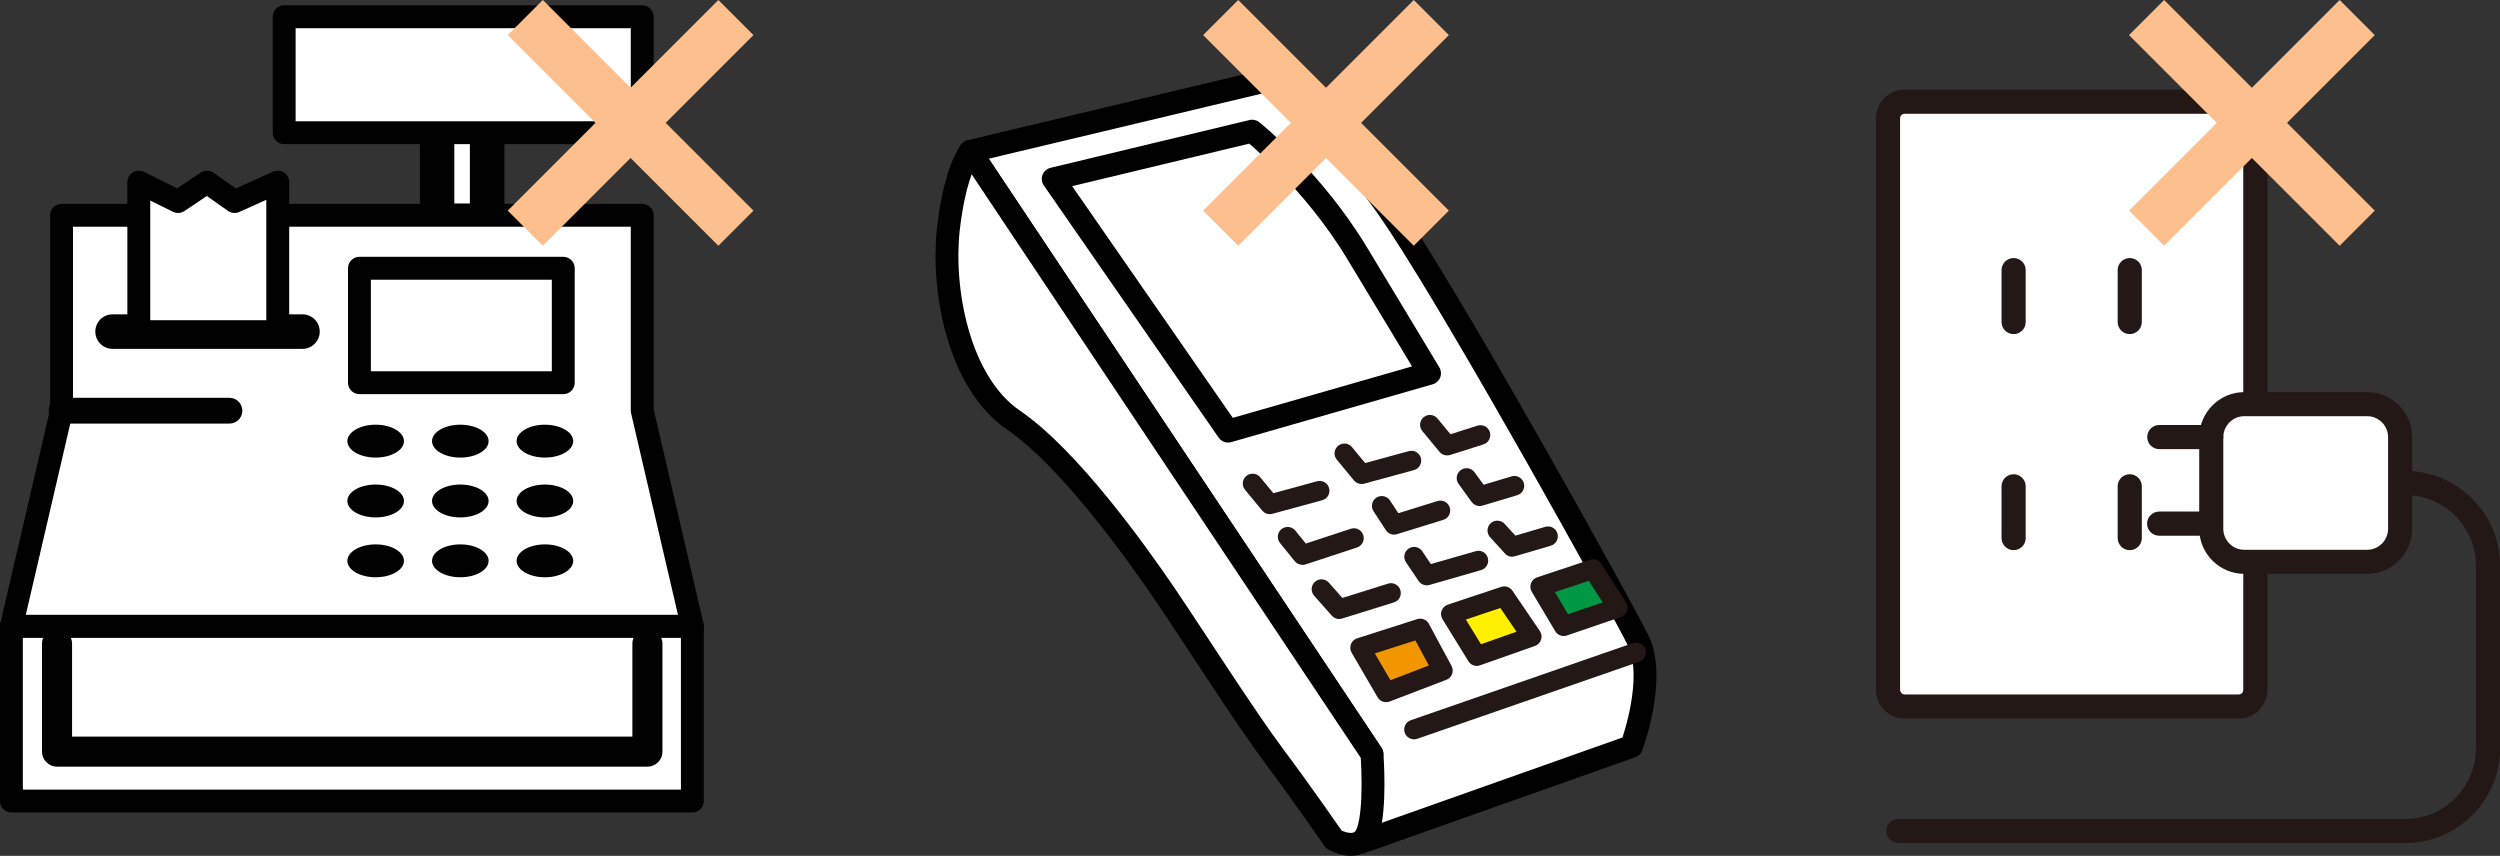 <?xml version="1.0" encoding="UTF-8"?>
<svg id="_レイヤー_2" data-name="レイヤー 2" xmlns="http://www.w3.org/2000/svg" width="337.54" height="115.56" viewBox="0 0 337.54 115.56">
  <rect x="0" y="0" width="337.54" height="115.56" fill="#333333" stroke="none"/>
  <defs>
    <style>
      .cls-1 {
        fill: #231815;
      }

      .cls-2, .cls-3 {
        fill: #fff;
      }

      .cls-4 {
        fill: #009844;
      }

      .cls-5 {
        fill: #f29600;
      }

      .cls-6 {
        fill: #010101;
      }

      .cls-3 {
        stroke: #010101;
        stroke-linecap: round;
        stroke-linejoin: round;
        stroke-width: 3.09px;
      }

      .cls-7 {
        fill: #febf8e;
      }

      .cls-8 {
        fill: #fff000;
      }
    </style>
  </defs>
  <g id="_レイヤー_1-2" data-name="レイヤー 1">
    <g>
      <g>
        <g>
          <g>
            <rect class="cls-2" x="59.01" y="14.68" width="6.75" height="15.12"/>
            <path class="cls-6" d="M65.77,32.13h-6.75c-1.28,0-2.33-1.04-2.33-2.33v-15.12c0-1.28,1.04-2.33,2.33-2.33h6.75c1.28,0,2.33,1.04,2.33,2.33v15.12c0,1.28-1.04,2.33-2.33,2.33ZM61.34,27.48h2.1v-10.47h-2.1v10.47Z"/>
          </g>
          <rect class="cls-3" x="1.54" y="84.55" width="91.94" height="23.6"/>
          <polygon class="cls-3" points="8.31 29.07 8.31 55.44 1.54 84.55 93.48 84.55 86.71 55.44 86.71 29.07 8.31 29.07"/>
          <path class="cls-6" d="M40.84,47.1H15.2c-1.28,0-2.33-1.04-2.33-2.33s1.04-2.33,2.33-2.33h25.64c1.28,0,2.33,1.04,2.33,2.33s-1.04,2.33-2.33,2.33Z"/>
          <polygon class="cls-3" points="37.5 44.78 18.74 44.78 18.74 24.59 24.04 27.21 27.95 24.59 31.67 27.21 37.5 24.59 37.5 44.78"/>
          <path class="cls-6" d="M87.42,103.51H7.7c-1.12,0-2.03-.91-2.03-2.03v-14.56c0-1.12.91-2.03,2.03-2.03s2.03.91,2.03,2.03v12.53h75.65v-12.53c0-1.12.91-2.03,2.03-2.03s2.03.91,2.03,2.03v14.56c0,1.12-.91,2.03-2.03,2.03Z"/>
          <path class="cls-6" d="M54.54,59.56c0,1.23-1.71,2.22-3.82,2.22s-3.82-1-3.82-2.22,1.71-2.22,3.82-2.22,3.82,1,3.82,2.22Z"/>
          <path class="cls-6" d="M54.54,67.64c0,1.23-1.71,2.22-3.82,2.22s-3.82-1-3.82-2.22,1.71-2.22,3.82-2.22,3.82,1,3.82,2.22Z"/>
          <path class="cls-6" d="M54.54,75.72c0,1.23-1.71,2.22-3.82,2.22s-3.82-1-3.82-2.22,1.71-2.22,3.82-2.22,3.82,1,3.82,2.22Z"/>
          <path class="cls-6" d="M65.97,59.56c0,1.23-1.71,2.22-3.82,2.22s-3.82-1-3.82-2.22,1.71-2.22,3.82-2.22,3.82,1,3.82,2.22Z"/>
          <path class="cls-6" d="M65.97,67.64c0,1.23-1.71,2.22-3.82,2.22s-3.82-1-3.82-2.22,1.71-2.22,3.82-2.22,3.82,1,3.82,2.22Z"/>
          <path class="cls-6" d="M65.97,75.72c0,1.23-1.71,2.22-3.82,2.22s-3.82-1-3.82-2.22,1.71-2.22,3.82-2.22,3.82,1,3.82,2.22Z"/>
          <path class="cls-6" d="M77.39,59.56c0,1.23-1.71,2.22-3.82,2.22s-3.82-1-3.82-2.22,1.71-2.22,3.82-2.22,3.82,1,3.82,2.22Z"/>
          <path class="cls-6" d="M77.39,67.64c0,1.23-1.71,2.22-3.82,2.22s-3.82-1-3.82-2.22,1.71-2.22,3.82-2.22,3.82,1,3.82,2.22Z"/>
          <path class="cls-6" d="M77.39,75.72c0,1.23-1.71,2.22-3.82,2.22s-3.82-1-3.82-2.22,1.71-2.22,3.82-2.22,3.82,1,3.82,2.22Z"/>
          <rect class="cls-3" x="38.37" y="2.26" width="48.34" height="15.66"/>
          <rect class="cls-3" x="48.53" y="36.22" width="27.52" height="15.45"/>
          <path class="cls-6" d="M30.98,57.19H8.31c-.96,0-1.74-.78-1.74-1.74s.78-1.74,1.74-1.74h22.67c.96,0,1.74.78,1.74,1.74s-.78,1.74-1.74,1.74Z"/>
        </g>
        <polygon class="cls-7" points="101.73 4.74 96.99 0 85.14 11.85 73.29 0 68.55 4.74 80.4 16.59 68.55 28.44 73.29 33.18 85.14 21.33 96.99 33.18 101.73 28.44 89.88 16.59 101.73 4.74"/>
      </g>
      <g>
        <g>
          <path class="cls-3" d="M170.94,10.91l-39.96,9.53,54.25,81.38-1.39,11.87,36.44-12.91s3.44-9.22.88-14.35c-2.57-5.13-23.09-42.16-32.26-56.09-9.16-13.93-17.96-19.43-17.96-19.43Z"/>
          <path class="cls-3" d="M142.2,24.16l26.86-6.45s8.12,6.45,14.16,16.45c6.04,9.99,9.79,16.24,9.79,16.24l-27.2,7.81-23.6-34.04Z"/>
          <path class="cls-1" d="M171.44,69.42c-.39,0-.77-.17-1.02-.48l-2.32-2.81c-.47-.57-.39-1.4.18-1.87.57-.47,1.4-.39,1.87.18l1.78,2.15,5.89-1.61c.71-.19,1.44.22,1.63.93.19.71-.22,1.44-.93,1.63l-6.72,1.83c-.12.03-.23.05-.35.05Z"/>
          <path class="cls-1" d="M175.84,76.26c-.39,0-.78-.18-1.03-.49l-1.99-2.46c-.46-.57-.37-1.41.2-1.87.57-.46,1.41-.37,1.87.2l1.42,1.75,6.07-2c.7-.23,1.45.15,1.68.85.23.7-.15,1.45-.85,1.68l-6.95,2.29c-.14.05-.28.07-.42.07Z"/>
          <path class="cls-1" d="M180.82,83.58c-.37,0-.74-.16-1-.45l-2.39-2.7c-.49-.55-.43-1.39.11-1.88.55-.49,1.39-.43,1.88.12l1.82,2.06,6.17-1.93c.7-.22,1.45.17,1.66.87.22.7-.17,1.45-.87,1.66l-6.99,2.18c-.13.04-.26.06-.4.06Z"/>
          <g>
            <polygon class="cls-5" points="183.64 87.46 191.75 84.87 194.8 90.55 187.15 93.49 183.64 87.46"/>
            <path class="cls-1" d="M187.15,94.81c-.46,0-.9-.24-1.15-.66l-3.51-6.03c-.2-.35-.24-.77-.09-1.15.14-.38.45-.67.84-.79l8.11-2.59c.61-.2,1.27.07,1.57.64l3.06,5.68c.18.34.21.73.08,1.09-.13.36-.41.64-.77.78l-7.65,2.93c-.16.06-.32.09-.48.09ZM185.62,88.22l2.11,3.62,5.19-1.99-1.82-3.38-5.48,1.75Z"/>
          </g>
          <path class="cls-1" d="M183.83,65.35c-.39,0-.77-.17-1.02-.48l-2.32-2.81c-.47-.57-.39-1.4.18-1.87.57-.47,1.4-.39,1.87.18l1.78,2.15,5.89-1.61c.71-.2,1.44.22,1.63.93.19.71-.22,1.44-.93,1.63l-6.72,1.83c-.12.03-.23.05-.35.05Z"/>
          <path class="cls-1" d="M188.23,72.19c-.44,0-.86-.22-1.11-.6l-1.67-2.56c-.4-.61-.23-1.44.38-1.84.61-.4,1.44-.23,1.84.38l1.13,1.72,5.28-1.64c.7-.22,1.45.17,1.66.88.22.7-.17,1.45-.88,1.66l-6.24,1.93c-.13.04-.26.06-.39.06Z"/>
          <path class="cls-1" d="M192.63,79.03c-.43,0-.85-.21-1.1-.59l-1.7-2.53c-.41-.61-.25-1.43.36-1.84.61-.41,1.43-.25,1.84.36l1.16,1.73,6.05-1.74c.71-.21,1.44.2,1.64.91.2.7-.2,1.44-.91,1.64l-6.98,2.01c-.12.04-.25.05-.37.05Z"/>
          <g>
            <polygon class="cls-8" points="195.9 82.91 203.1 80.5 206.82 85.96 199.39 88.59 195.9 82.91"/>
            <path class="cls-1" d="M199.39,89.91c-.45,0-.88-.23-1.13-.63l-3.5-5.68c-.21-.35-.26-.77-.12-1.15.14-.38.44-.68.83-.81l7.21-2.4c.57-.19,1.18.02,1.52.51l3.71,5.46c.23.34.29.77.16,1.16-.13.39-.43.7-.82.84l-7.43,2.62c-.15.05-.29.08-.44.08ZM197.91,83.64l2.05,3.34,4.79-1.69-2.18-3.2-4.67,1.56Z"/>
          </g>
          <path class="cls-1" d="M195.38,61.49c-.39,0-.77-.17-1.02-.48l-2.32-2.81c-.47-.57-.39-1.4.18-1.87.57-.47,1.4-.39,1.87.18l1.75,2.12,3.64-1.16c.7-.22,1.45.16,1.67.86.22.7-.16,1.45-.86,1.67l-4.5,1.43c-.13.04-.27.06-.4.06Z"/>
          <path class="cls-1" d="M199.78,68.33c-.42,0-.82-.2-1.08-.55l-1.77-2.45c-.43-.59-.3-1.43.3-1.86.59-.43,1.43-.3,1.86.3l1.22,1.68,3.78-1.13c.7-.21,1.44.19,1.65.89.21.7-.19,1.44-.89,1.65l-4.68,1.4c-.13.04-.25.06-.38.06Z"/>
          <path class="cls-1" d="M204.17,75.17c-.37,0-.73-.15-.98-.44l-2.01-2.21c-.49-.54-.45-1.38.09-1.88.54-.49,1.38-.45,1.88.09l1.45,1.59,4.03-1.19c.7-.21,1.44.19,1.65.9.21.7-.19,1.44-.9,1.65l-4.83,1.42c-.12.04-.25.05-.38.05Z"/>
          <g>
            <polygon class="cls-4" points="207.95 79.21 215.08 76.84 218.41 82.04 211.12 84.54 207.95 79.21"/>
            <path class="cls-1" d="M211.12,85.87c-.46,0-.9-.24-1.14-.65l-3.17-5.33c-.21-.35-.24-.77-.1-1.14.14-.38.44-.67.83-.8l7.12-2.37c.58-.19,1.21.03,1.54.54l3.33,5.21c.22.34.27.77.14,1.15s-.44.69-.82.82l-7.29,2.5c-.14.05-.29.07-.43.07ZM209.94,79.95l1.77,2.98,4.67-1.6-1.86-2.91-4.58,1.52Z"/>
          </g>
          <path class="cls-1" d="M190.92,99.82c-.55,0-1.06-.34-1.26-.89-.24-.69.13-1.45.82-1.69l29.98-10.41c.69-.24,1.45.13,1.69.82.24.69-.13,1.45-.82,1.69l-29.98,10.41c-.14.05-.29.07-.44.07Z"/>
          <path class="cls-3" d="M131,20.47s-2.03,2.36-2.95,10.42c-.92,8.06,1.28,20.71,8.8,25.84,7.51,5.13,16.68,17.96,20.53,23.64,3.85,5.68,10.85,16.65,14.6,21.65,3.75,5,8.13,11.34,8.13,11.34,0,0,3.48,2.02,4.58-1.1,1.1-3.12.55-10.45.55-10.45l-54.24-81.35Z"/>
        </g>
        <polygon class="cls-7" points="195.62 4.74 190.88 0 179.03 11.85 167.18 0 162.44 4.74 174.29 16.59 162.44 28.44 167.18 33.18 179.03 21.33 190.88 33.18 195.62 28.44 183.77 16.59 195.62 4.74"/>
      </g>
      <g>
        <rect class="cls-3" x="254.91" y="13.73" width="49.6" height="81.66" rx="2.24" ry="2.24"/>
        <path class="cls-1" d="M287.55,45.11c-.9,0-1.63-.73-1.63-1.63v-7.01c0-.9.73-1.63,1.63-1.63s1.63.73,1.63,1.63v7.01c0,.9-.73,1.63-1.63,1.63Z"/>
        <path class="cls-1" d="M271.87,45.11c-.9,0-1.63-.73-1.63-1.63v-7.01c0-.9.73-1.63,1.63-1.63s1.63.73,1.63,1.63v7.01c0,.9-.73,1.63-1.63,1.63Z"/>
        <path class="cls-1" d="M287.55,74.28c-.9,0-1.63-.73-1.63-1.63v-6.99c0-.9.73-1.63,1.63-1.63s1.63.73,1.63,1.63v6.99c0,.9-.73,1.63-1.63,1.63Z"/>
        <path class="cls-1" d="M271.87,74.28c-.9,0-1.63-.73-1.63-1.63v-6.99c0-.9.73-1.63,1.63-1.63s1.63.73,1.63,1.63v6.99c0,.9-.73,1.63-1.63,1.63Z"/>
        <path class="cls-1" d="M302.27,97.02h-45.12c-2.13,0-3.87-1.73-3.87-3.87V15.97c0-2.13,1.73-3.87,3.87-3.87h45.12c2.13,0,3.87,1.74,3.87,3.87v77.18c0,2.13-1.73,3.87-3.87,3.87ZM257.15,15.36c-.34,0-.61.27-.61.61v77.18c0,.34.27.61.61.61h45.12c.34,0,.61-.27.61-.61V15.97c0-.34-.27-.61-.61-.61h-45.12Z"/>
        <g>
          <path class="cls-2" d="M324.05,59.03v12.36c0,2.47-1.99,4.47-4.47,4.47h-16.57c-2.47,0-4.47-1.99-4.47-4.47v-12.36h0c.01-2.47,1.99-4.47,4.47-4.47h16.57c2.47,0,4.47,2.01,4.47,4.47Z"/>
          <path class="cls-1" d="M298.55,60.64h-7.01c-.9,0-1.63-.73-1.63-1.63s.73-1.63,1.63-1.63h7.01c.9,0,1.63.73,1.63,1.63s-.73,1.63-1.63,1.63Z"/>
          <path class="cls-1" d="M298.51,72.33h-6.99c-.9,0-1.63-.73-1.63-1.63s.73-1.63,1.63-1.63h6.99c.9,0,1.63.73,1.63,1.63s-.73,1.63-1.63,1.63Z"/>
          <path class="cls-1" d="M319.59,77.48h-16.57c-3.36,0-6.09-2.73-6.09-6.09v-12.36c.02-3.37,2.75-6.09,6.09-6.09h16.57c3.36,0,6.09,2.73,6.09,6.09v12.36c0,3.36-2.73,6.09-6.09,6.09ZM303.02,56.19c-1.56,0-2.83,1.27-2.84,2.84v12.36c0,1.57,1.27,2.84,2.84,2.84h16.57c1.57,0,2.84-1.27,2.84-2.84v-12.36c0-1.57-1.27-2.84-2.84-2.84h-16.57Z"/>
          <path class="cls-1" d="M324.74,113.82h-68.32c-.86,0-1.66-.62-1.74-1.48-.08-.96.67-1.77,1.62-1.77h68.44c5.26,0,9.55-4.29,9.55-9.56v-24.62c0-5.24-4.24-9.51-9.47-9.55-.84,0-1.6-.61-1.69-1.44-.11-.98.66-1.82,1.62-1.82,7.06,0,12.8,5.74,12.8,12.8v24.62c0,7.07-5.74,12.82-12.8,12.82Z"/>
        </g>
        <polygon class="cls-7" points="320.63 4.74 315.89 0 304.04 11.85 292.19 0 287.45 4.74 299.3 16.59 287.45 28.44 292.19 33.18 304.04 21.33 315.89 33.18 320.63 28.44 308.78 16.59 320.63 4.74"/>
      </g>
    </g>
  </g>
</svg>
